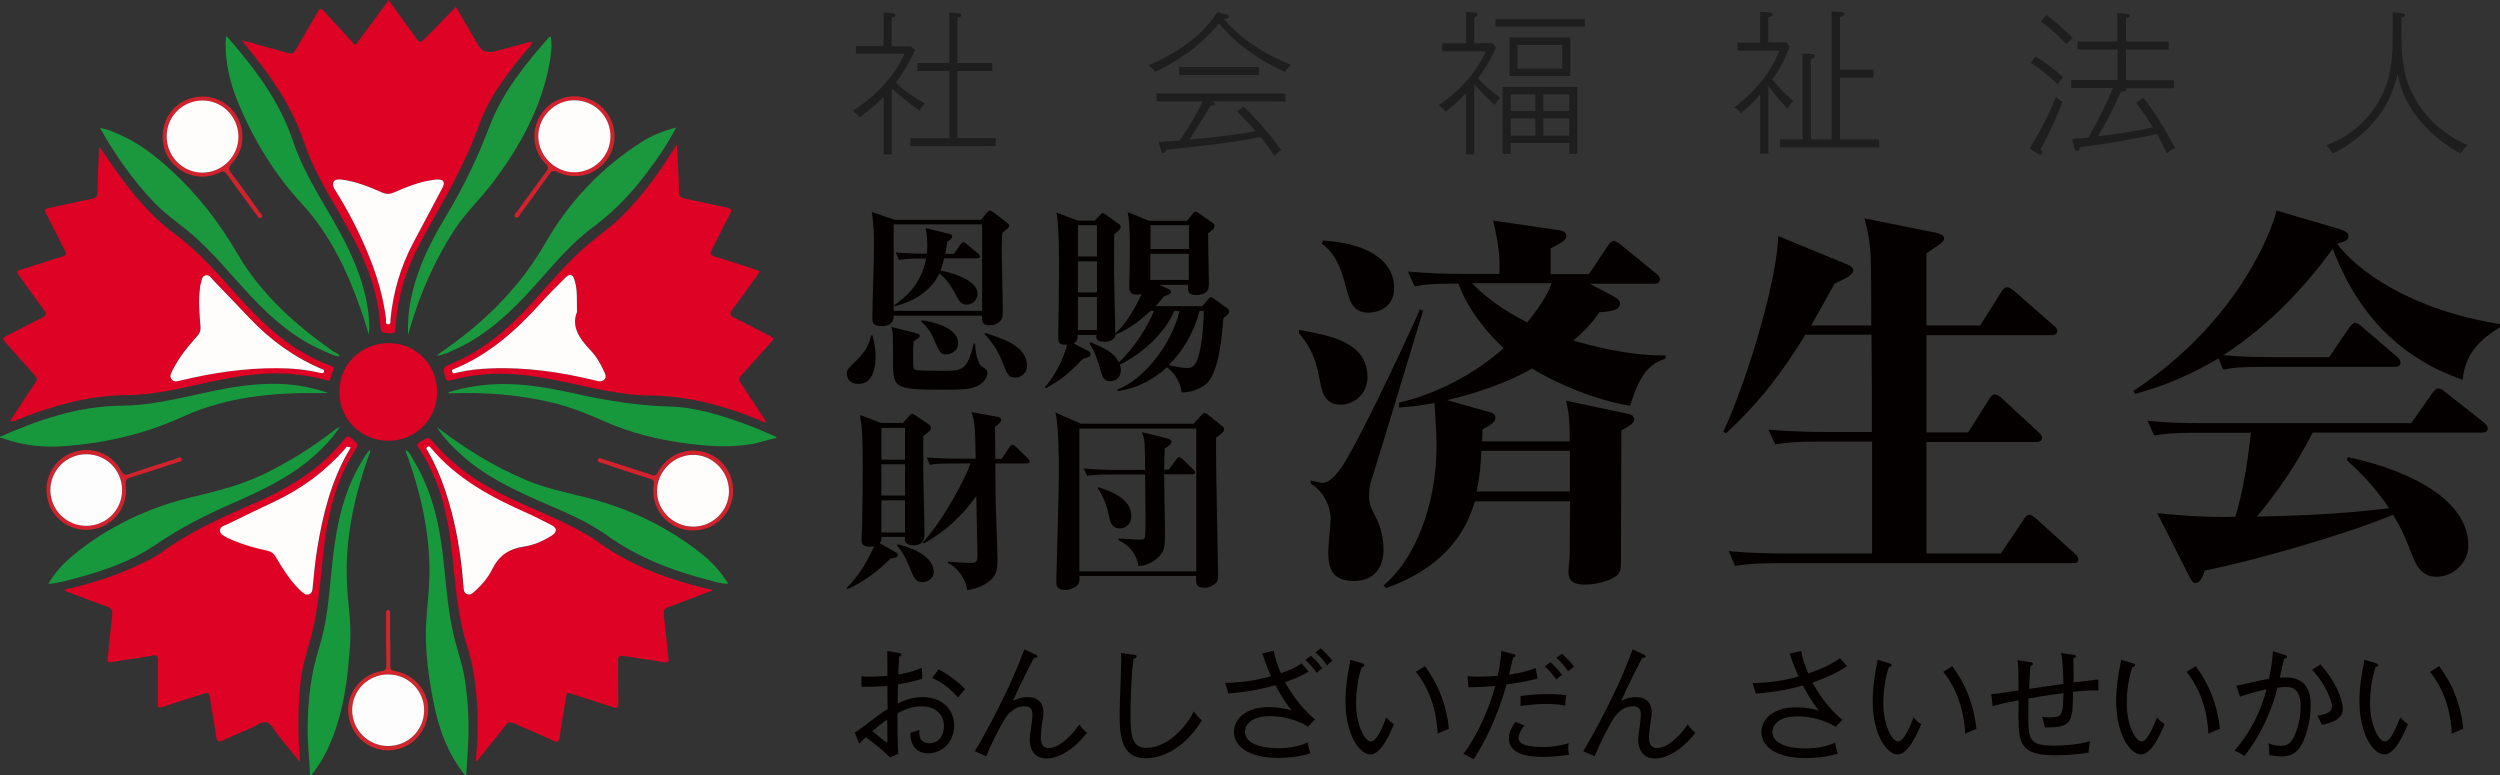 <?xml version="1.0" encoding="utf-8"?>
<!-- Generator: Adobe Illustrator 26.3.1, SVG Export Plug-In . SVG Version: 6.00 Build 0)  -->
<svg version="1.1" id="レイヤー_1" xmlns="http://www.w3.org/2000/svg" xmlns:xlink="http://www.w3.org/1999/xlink" x="0px"
	 y="0px" viewBox="0 0 1246.6 386.6" style="enable-background:new 0 0 1246.6 386.6;" xml:space="preserve">
<rect x="0" y="0" width="1246.6" height="386.6" fill="#333333" stroke="none"/>
<style type="text/css">
	.st0{fill-rule:evenodd;clip-rule:evenodd;fill:#17983D;}
	.st1{fill-rule:evenodd;clip-rule:evenodd;fill:#DE0224;}
	.st2{fill-rule:evenodd;clip-rule:evenodd;fill:#1B983E;}
	.st3{fill-rule:evenodd;clip-rule:evenodd;fill:#D3252D;}
	.st4{fill-rule:evenodd;clip-rule:evenodd;fill:#D3212D;}
	.st5{fill-rule:evenodd;clip-rule:evenodd;fill:#FEFDFC;}
	.st6{fill-rule:evenodd;clip-rule:evenodd;fill:#FEFDFD;}
	.st7{fill:#1D1E1D;}
	.st8{fill:#040000;}
</style>
<g id="a">
</g>
<g>
	<path class="st0" d="M231.9,386.6c-8.7-10.8-13.2-23.4-15.8-36.8c-2.5-12.9-4.3-25.9-3.6-39.1c0.4-7.4,1.4-14.9,1.6-22.3
		c0.6-20.9-3.9-41.1-10.8-60.7c-0.4-1.1-1.1-2.1-0.9-3.3l-0.1,0c2,0.9,2.6,3,3.6,4.6c8,13,12.1,27.2,14.2,42.2
		c2.1,14.8,2.6,29.9,5.9,44.6c1.6,7.2,4.2,14,5.5,21.3c2,12,2.6,24.1,1.8,36.3c-0.3,4.4-0.5,8.8-0.8,13.2H231.9L231.9,386.6z"/>
	<path class="st0" d="M154.6,386.6c-0.3-8.1-1.3-16.2-1.2-24.4c0.2-13.2,1.6-26.1,5.6-38.8c3.9-12.3,5-25.1,6.2-37.9
		c1.8-18.3,4.5-36.4,13.7-52.8c1.6-2.9,3.2-5.8,5.5-8.5c0.5,1.4-0.3,2.3-0.6,3.2c-7.2,20.4-11.8,41.3-10.8,63
		c0.4,10.2,2.3,20.3,1.6,30.5c-1.2,18.4-3.5,36.7-11.7,53.6c-2.1,4.3-4.7,8.3-7.7,12.1H154.6L154.6,386.6z"/>
	<path class="st0" d="M0,217.8c19.4-8.6,39.2-15.3,60.7-15.5c13.2-0.1,26.1-3.1,38.9-5.9c11.5-2.6,23.1-4.8,34.9-5
		c9.9-0.2,19.7,1.2,29.2,4.6c-1.6,0-3.1,0-4.7,0c-23.4-0.3-46.5,2-68.1,11.9c-18.5,8.4-37.8,12.9-57.8,14.5
		c-10.4,0.9-20.8-0.1-30.8-3.5c-0.7-0.2-1.4-0.7-2.2-0.5L0,217.8L0,217.8z"/>
	<path class="st0" d="M387.1,218.4c-4.1,0.7-8,2.3-12.2,3c-10.4,1.8-20.7,1.2-31.1-0.1c-14.7-1.8-28.9-5.2-42.4-11.2
		c-8.5-3.8-17.1-7.2-26.2-9.4c-16.5-3.9-33.3-5.2-50.2-4.6c-0.4,0-0.9,0.3-1.5-0.4c4.6-1.6,9.2-2.5,13.9-3.2
		c16.8-2.6,33.2,0.2,49.5,3.8c15.4,3.4,30.9,6,46.8,6.4c13.8,0.4,27,4.7,39.9,9.5c4.6,1.7,9,3.8,13.5,5.7L387.1,218.4L387.1,218.4z"
		/>
	<path class="st1" d="M337.5,72c0.4,8.5,1,16.2,1.1,23.8c0,2.2,0.9,2.8,2.8,3.2c6.9,1.4,13.8,3.1,20.7,4.4c2.4,0.5,3,1.2,1.8,3.5
		c-3.1,5.8-5.9,11.8-8.9,17.6c-1,1.9-1.1,2.7,1.3,3.4c7,2,13.8,4.5,20.7,6.6c1.8,0.6,1.9,1.1,0.8,2.5c-4.2,5.7-8.1,11.6-12.5,17.2
		c-1.9,2.5-1.3,3.3,1.2,4.4c5.9,2.9,11.7,6.1,17.6,9c1.8,0.9,1.8,1.5,0.5,2.9c-5,5.5-9.9,11.2-15,16.7c-1.2,1.3-1.3,2.2-0.3,3.7
		c3.9,5.8,7.7,11.6,11.5,17.5c0.4,0.6,1.1,1.2,0.9,2.4c-7.2-3.1-14.5-5.9-22-8c-11.5-3.4-23.2-5.5-35.4-5.6
		c-14.3-0.1-28.2-3.6-42.1-6.6c-13.8-2.9-27.6-5.3-41.8-3.8c-5.3,0.5-10.5,1.4-15.6,2.8c-1.5,0.4-2.3,0.5-2.8-1.5
		c-1.2-4.9-1.4-4.8,3.2-6.8c15.7-6.5,28.2-17.3,39.5-29.6c9.6-10.5,18.6-21.6,29.6-30.7c5.1-4.2,10.5-7.9,15.2-12.6
		c10.1-9.9,18.5-21.1,25.9-33.2C336.1,74.3,336.5,73.6,337.5,72L337.5,72z M287.7,155.6c0-6.2,0.3-11.1-1.1-15.9
		c-0.9-2.9-2.5-3.4-4.6-1.2c-4.1,4.2-8.4,8.3-12.3,12.7c-12.2,13.5-25.6,25.5-42.7,32.6c-0.7,0.3-2,0.4-1.4,1.7
		c0.5,1.1,1.6,0.5,2.4,0.3c5.6-1.3,11.2-1.9,16.9-2.1c17.8-0.6,35.2,1.9,52.4,6.1c1.5,0.4,3,0.7,4.1-0.5c1.3-1.3,0.5-2.8-0.1-4.1
		c-1.8-4-4.1-7.7-7-10.8C288.8,168.6,284.8,162.6,287.7,155.6L287.7,155.6z"/>
	<path class="st1" d="M49.5,73c5.9,8.7,11.7,17.2,18.3,25.1c5.9,7,12.3,13.4,19.8,18.9c11.8,8.7,21.2,19.8,31,30.6
		c9.9,11,20.3,21.4,33.3,28.7c4.2,2.4,8.5,4.5,13,6.1c1.4,0.5,1.8,1.1,1.1,2.6c-0.7,1.5-1,3.2-1.6,5c-7.4-2.1-14.9-3.4-22.5-3.7
		c-12.6-0.6-24.8,1.5-37.1,4.1c-13.6,2.9-27.2,6.5-41.2,6.6c-19.8,0.1-38.3,5.5-56.5,12.9c-0.6,0.2-1.1,0.5-2,0
		c1.7-2.7,3.5-5.3,5.2-8c2.5-3.8,4.9-7.6,7.5-11.3c0.9-1.3,0.8-2.1-0.2-3.2c-5.1-5.6-10-11.3-15.1-16.9c-1.3-1.4-1.2-2,0.5-2.9
		c6.1-3,12-6.3,18.1-9.2c2.4-1.2,2.2-2,0.8-3.9c-4.3-5.7-8.4-11.6-12.6-17.4c-1-1.4-1-2,0.8-2.5c7-2.2,14-4.6,21-6.7
		c2.1-0.6,2-1.3,1.2-3c-3.1-6.1-6.1-12.3-9.3-18.4c-1-1.8-0.6-2.4,1.4-2.8c7.2-1.5,14.4-3.2,21.6-4.6c1.9-0.4,2.5-1.1,2.6-3.1
		C48.7,88.2,49.1,80.6,49.5,73L49.5,73z M160,186c0.6,0,1.4,0.3,1.6-0.7c0.3-1.3-1-1.3-1.7-1.6c-13.4-5.8-25-14.2-35.1-24.8
		c-6.1-6.4-12.2-12.8-18.3-19.1c-1.1-1.1-2.1-3.1-4-2.6c-2.2,0.6-2,2.9-2.5,4.6c-0.2,0.6-0.2,1.4-0.3,2c-0.9,6.4-0.2,12.7,0.3,19.1
		c0.2,1.9-0.3,3.1-1.5,4.4c-4.7,5.3-9.2,10.7-12.4,17.1c-0.7,1.4-1.8,3.1-0.5,4.7c1.3,1.6,3,0.9,4.6,0.5c15.8-3.8,31.8-6.2,48.1-6.1
		C145.5,183.6,152.7,184.3,160,186L160,186z"/>
	<path class="st1" d="M355.5,294.3c-7.9,3-15,5.8-22.2,8.4c-2,0.7-2.5,1.6-2.3,3.6c0.8,7.2,1.5,14.5,2.3,21.7
		c0.2,2.1-0.1,2.6-2.4,2.2c-6.7-1.2-13.4-2.1-20.1-3.1c-1.9-0.3-2.6,0-2.6,2.1c0.1,7.2,0,14.4,0.1,21.5c0,2.3-0.6,2.6-2.7,1.9
		c-7.5-2.5-15.1-4.8-22.9-7.3c-1.2,7.5-2.6,14.7-3.6,22c-0.4,2.8-1.1,3.1-3.6,1.9c-6.4-3-12.9-5.7-19.4-8.6
		c-1.7-0.8-2.7-0.6-3.9,0.9c-4.1,5.4-8.4,10.6-12.7,15.9c-0.6,0.7-1,1.7-2.2,2.2c0.9-10.5,1.3-21,0.4-31.4
		c-0.7-8.6-1.9-17.2-4.6-25.5c-3.9-12.2-5.4-24.9-6.7-37.6c-1.6-16.1-3.4-32.3-9.9-47.4c-2.2-5-4.6-9.8-7.6-14.2
		c-0.9-1.3-1.3-2,0.5-3.1c4.3-2.7,4.3-2.8,7.6,1.1c10.6,12.3,24,20.8,38.5,27.5c10.7,5,21.8,9.3,32.3,15c3.4,1.8,6.8,3.6,9.9,5.9
		C314.9,282.5,334.3,289.4,355.5,294.3L355.5,294.3z M277.2,264.3c-0.2-1.2-1.1-1.7-2.1-2.2c-4-2-7.8-4.1-11.9-5.9
		c-18.1-8-35.4-17.1-48.4-32.6c-0.5-0.6-0.9-1.4-1.9-0.6c-1,0.8-0.1,1.4,0.2,2c3.7,6.2,6.5,12.8,8.7,19.6
		c5.2,15.6,7.9,31.6,9.1,47.9c0.1,1.5,0.1,3.1,1.7,3.8c1.8,0.7,3-0.5,4.1-1.5c3.4-3.2,6.5-6.7,8.5-10.8c3.3-6.7,8.1-10.3,15.6-11.3
		c4.9-0.7,9.6-2.6,13.9-5.4C276,266.5,277,265.7,277.2,264.3L277.2,264.3z"/>
	<path class="st1" d="M120.6,20.1c8.3,2.3,15.8,4.3,23.2,6.4c1.7,0.5,2.6,0.1,3.5-1.4c3.6-6.4,7.5-12.7,11.1-19.1
		c1.1-2,1.8-1.9,3.2-0.3c5.1,5.6,10.2,11.1,15.6,16.9c6-8.1,11.2-15.1,16.6-22.5c4.4,6,8.6,11.9,12.8,17.7c2.8,3.9,2.8,4,6.2,0.5
		c4.8-4.8,9.5-9.7,14.5-14.9c3.9,6.7,7.5,12.8,11.1,19c1.8,3.1,4.5,4.2,8,3.3c5.5-1.5,11-2.9,16.5-4.4c0.8-0.2,1.6-0.6,2.5-0.2
		c0,1.2-1,1.7-1.6,2.4c-9.9,11.9-19.6,24.1-24.9,38.8c-7,19.7-17.5,37.4-27.6,55.5c-8,14.3-13.3,29.5-14.1,46.1
		c-0.1,1.6-0.4,2.4-2.4,2.3c-4.8-0.2-4.9-0.1-5.2-4.8c-1.3-16.3-7-31.1-14.8-45.3c-6.3-11.4-13.3-22.4-18.9-34.3
		c-3.2-6.9-5.1-14.2-8.3-21.1c-6.1-13.4-14.5-25.3-23.9-36.6C123,22.8,122,21.7,120.6,20.1L120.6,20.1z M169.9,89.5
		c-2.2-0.1-3.1,0.3-3.6,1.3c-0.7,1.3-0.1,2.4,0.6,3.6c4.7,7.5,8.9,15.2,12.7,23.2c6.2,13.3,11.2,27,12.9,41.7
		c0.1,0.9-0.5,2.3,0.9,2.4c1.7,0.1,1.2-1.5,1.3-2.4c1.3-13.4,5.1-26.1,11.3-38.1c4.8-9.2,9.8-18.3,14.6-27.5c1.6-3,0.8-4.2-2.6-4.2
		c-0.6,0-1.2,0.1-1.8,0.2c-7.1,0.9-13.6,3.6-20.1,6.4c-1.9,0.8-3.4,0.8-5.3,0C184,93.1,177,90.3,169.9,89.5L169.9,89.5z"/>
	<path class="st1" d="M149.7,380.2c-3.9-4.8-7.4-9.1-10.9-13.5c-1.9-2.3-3.4-5.7-5.7-6.5c-2.6-0.8-5.5,1.9-8.3,3
		c-4.5,1.9-9,3.8-13.5,5.9c-2.2,1.1-3.1,1-3.5-1.8c-0.9-6.6-2.2-13.2-3.2-19.8c-0.3-2.1-1.1-2.2-2.8-1.7c-6.9,2.2-13.8,4.4-20.7,6.7
		c-2.1,0.7-2.5,0.2-2.4-1.9c0.1-7.1-0.1-14.2,0.1-21.2c0-2.2-0.4-2.9-2.8-2.5c-6.7,1.2-13.4,2-20.1,3.2c-2.2,0.4-2.5-0.2-2.2-2.1
		c0.8-7,1.4-14.1,2.2-21.1c0.3-2.3-0.1-3.6-2.7-4.5c-6.2-2.1-12.3-4.6-18.5-6.9c-0.9-0.3-2-0.4-2.6-1.4c12.5-2.9,24.6-6.6,36.2-12
		c4.2-1.9,8.4-3.9,12.2-6.6c13.7-10.1,29.1-17,44.6-23.8c13.6-5.9,26.8-12.8,37.7-23.1c3.3-3.1,6.4-6.4,9.2-9.9
		c1-1.3,1.6-1.5,2.9-0.4c4,3.2,4.1,3.2,1.4,7.5c-8.1,13.2-12.1,27.8-14.2,43c-2,14.8-2.6,29.8-5.9,44.4c-1.8,7.9-4.7,15.6-5.9,23.7
		C148.4,351.1,148.4,365.3,149.7,380.2L149.7,380.2z M174.9,223.1c-0.2-0.1-0.6-0.1-1-0.3c-1.3-0.6-1.5,0.6-2,1.2
		c-9.7,11-21.2,19.5-34.5,25.8c-8,3.8-15.9,7.6-23.8,11.5c-1.4,0.7-3.6,1-3.7,3c-0.1,2.2,2.1,2.9,3.7,3.8c0.8,0.5,1.8,0.9,2.7,1.2
		c5.4,2.3,11.1,3.9,16.9,5.1c2.1,0.5,3.4,1.3,4.5,3.2c3.8,6.3,7.6,12.6,13.2,17.6c1,0.9,2.1,1.6,3.5,1c1.4-0.5,1.6-1.8,1.7-3.2
		c0.5-6.4,1.1-12.7,2.2-19c2.8-17.1,6.9-33.9,15.7-49.1C174.1,224.6,174.3,224.1,174.9,223.1L174.9,223.1z"/>
	<path class="st1" d="M193.8,171.1c13.6,0,24.2,10.8,24.2,24.4c0,13.6-10.9,24.3-24.4,24.3c-13.6-0.1-24.4-10.8-24.4-24.4
		C169.2,181.8,180,171.1,193.8,171.1L193.8,171.1z"/>
	<path class="st2" d="M337.2,63.6c-3.5,6.6-7.3,12.4-11.3,18c-8.5,12-18.2,22.8-30.1,31.6c-11.3,8.3-20.1,19.2-29.5,29.6
		c-11.4,12.7-23.7,24.4-39.5,31.5c-2.9,1.3-5.8,2.8-9.1,3c3.6-2.6,7.3-5.2,10.9-7.9c17.5-13.3,32.3-29,43.4-48.3
		c11.9-20.7,28.1-37.8,48.4-50.6C325.3,67.5,330.8,65.2,337.2,63.6L337.2,63.6z"/>
	<path class="st2" d="M203.5,167c-0.6-12.4,2.2-24.2,6.8-35.6c3.4-8.5,7.8-16.5,12.5-24.3c8.6-14.2,15.6-29.1,21.5-44.6
		c6.4-16.6,17.5-30.3,29.1-43.5c0.2-0.3,0.6-0.4,1.2-0.9c0.8,4.6,0.2,8.9-0.5,13c-4,22.4-14.7,41.7-28.2,59.7
		c-6.1,8.1-13.5,15-19.1,23.5c-10.1,15.5-17.4,32.2-22.5,49.8C204,165.2,203.7,166.1,203.5,167L203.5,167z"/>
	<path class="st2" d="M169.4,177.7c-3-0.1-5.5-1.7-8.2-2.8c-14-6.1-25.4-15.8-35.8-26.9c-9.8-10.4-18.6-21.5-29.4-30.9
		c-6.4-5.5-13.5-10.2-19.3-16.3c-10.4-11-19.1-23.3-26.8-36.9c2.8,0.2,4.9,1.2,7.1,2.1c10.7,4.2,19.6,10.9,28,18.6
		c13.4,12.2,24.3,26.3,33.4,41.9c11.8,20.2,28.9,35.5,47.9,48.8C167.3,175.9,168.8,176.2,169.4,177.7L169.4,177.7L169.4,177.7z"/>
	<path class="st0" d="M112.9,17.9c14,16,26.4,32.3,33.1,52.2c4.7,14.1,12.6,26.7,20,39.5c7.9,13.7,14.8,27.9,17.3,43.7
		c0.7,4.4,1.1,8.9,0.6,13.5c-1.3-4.2-2.5-8.4-4-12.5c-6.7-19.2-15.4-37.4-29.2-52.5C137.3,87.3,127.2,71,119.5,53
		c-4.6-10.7-7.5-21.8-6.9-33.7C112.6,19.1,112.7,18.8,112.9,17.9L112.9,17.9z"/>
	<path class="st0" d="M24.1,291.1c3.4-5.8,7.7-10.4,12.7-14.5c17.2-14,36.9-23.4,58.4-28.6c12.6-3,25.1-6.1,36.8-11.8
		c12.3-6,23.8-13.2,34.6-21.6c0.9-0.7,1.8-1.3,2.9-1.8c-3.5,5.4-7.8,9.9-12.5,14.2c-12,10.8-26.4,17.5-40.9,23.9
		c-13.2,5.7-26,12.2-38,20.4c-14,9.6-30,14.5-46.3,18.6C29.2,290.3,26.9,291.2,24.1,291.1L24.1,291.1z"/>
	<path class="st0" d="M217.8,212.9c13.7,10.6,28.3,19.6,44.3,26.4c10.2,4.4,21.1,6.4,31.8,9.2c20.7,5.4,39.6,14.6,56.4,28
		c5,4,9.2,8.8,12.9,14.6c-3.8,0-7-1.1-10.3-2c-17.8-4.6-34.8-11.1-50-22c-10.9-7.8-23.4-12.6-35.6-18c-13-5.8-25.7-12.1-36.5-21.6
		C225.9,223.1,221.3,218.5,217.8,212.9L217.8,212.9z"/>
	<path class="st3" d="M194.6,319.6c0,4.1,0.1,8.2,0,12.4c0,1.7,0.4,2.3,2.2,2.6c10.5,1.8,17.8,11.2,16.6,21.3
		c-1.3,11.1-10.1,18.7-21.1,18.2c-10.1-0.5-18.4-9.1-18.7-19.6c-0.3-9.5,6.9-18.3,16.4-19.8c2.1-0.3,2.8-1,2.7-3.1
		c-0.2-8-0.2-15.9-0.2-23.9c0-0.7,0-1.4,0-2.1c0-0.7,0.2-1.5,1.1-1.4c0.9,0,0.9,0.9,0.9,1.6c0,3.8,0,7.7,0,11.5v2.4
		C194.5,319.6,194.6,319.6,194.6,319.6L194.6,319.6z M193.6,336.3c-10,0-18,7.9-18,17.9c0,9.8,7.9,17.8,17.7,17.9
		c10,0.1,18.1-7.8,18.2-17.7C211.6,344.5,203.6,336.3,193.6,336.3L193.6,336.3z"/>
	<path class="st4" d="M81.1,68.2c0-9.2,5.7-16.8,14.4-19.3c8.6-2.4,17.6,1.1,22.3,8.6c4.8,7.6,4,17.5-2.2,24
		c-1.8,1.9-1.7,2.9-0.3,4.8c4.9,6.4,9.6,13,14.2,19.5c0.5,0.8,2.1,1.7,0.8,2.7c-1.3,1-1.8-0.7-2.4-1.4c-4.9-6.6-9.8-13.3-14.6-20
		c-1.2-1.7-2-2-3.9-1C96.3,92.4,81.1,82.9,81.1,68.2z M83.1,68c0,10,8,18.1,17.8,18.1c9.9,0,18-8.2,17.9-18.1
		c-0.1-9.9-8.2-18-18-17.9C91,50.2,83.1,58.2,83.1,68L83.1,68z"/>
	<path class="st4" d="M43.1,264.2c-9.6,0.1-17.9-6.8-19.6-16.3c-1.8-9.6,3.6-19,12.8-22.3c9.2-3.3,19.3,0.4,24,9
		c1.2,2.2,2.1,2.5,4.4,1.7c7.7-2.7,15.4-5.1,23.2-7.6c0.9-0.3,2.3-1.3,2.7,0.3c0.3,1.3-1.3,1.2-2.1,1.5c-7.8,2.6-15.6,5.2-23.5,7.6
		c-2.2,0.7-2.5,1.6-2.3,3.7C64.2,253.8,55.1,264.1,43.1,264.2z M60.9,244.3c0-9.8-7.9-17.8-17.8-17.9c-9.9-0.1-18,8-18,17.9
		c0,10,8,17.9,18.1,17.8C53,262.1,60.9,254.1,60.9,244.3L60.9,244.3z"/>
	<path class="st4" d="M306.4,68c0,14.6-15.2,24.2-28.4,17.8c-2.1-1-3-0.5-4.2,1.2c-4.7,6.6-9.4,13.1-14.2,19.5
		c-0.6,0.8-1.1,2.7-2.5,1.8c-1.4-1,0.2-2.1,0.8-2.9c4.8-6.6,9.5-13.2,14.4-19.7c1.1-1.5,1.5-2.4-0.2-4c-6.4-6.4-7.4-16.3-2.7-24.1
		c4.6-7.6,13.9-11.3,22.4-8.8C300.7,51.3,306.4,58.9,306.4,68L306.4,68z M304.4,68.2c0.1-9.9-7.9-18-17.8-18.2
		c-9.8-0.1-18.1,8-18.2,17.8c-0.1,9.8,8.2,18.1,18,18C296.2,85.9,304.3,77.9,304.4,68.2z"/>
	<path class="st4" d="M345.5,264.5c-12.2,0-21.4-10.7-19.5-22.8c0.3-1.8,0-2.4-1.7-2.9c-7.8-2.4-15.5-5-23.2-7.6
		c-0.4-0.1-0.7-0.2-1.1-0.4c-0.8-0.3-2.3-0.2-1.8-1.7c0.4-1.2,1.6-0.4,2.3-0.2c5.7,1.8,11.4,3.7,17.1,5.5c2.3,0.8,4.7,1.4,7,2.3
		c1.9,0.8,2.7,0.4,3.6-1.4c3.8-7.3,11.8-11.5,19.8-10.5c8.4,1.1,15,6.9,17,15C368.1,252.6,358.6,264.6,345.5,264.5L345.5,264.5z
		 M345.7,262.6c9.8,0,17.8-8,17.8-17.8c0-9.8-8.3-18.1-18-18.1c-9.7,0.1-17.9,8.3-17.9,17.9C327.5,254.5,335.8,262.6,345.7,262.6
		L345.7,262.6z"/>
	<path class="st0" d="M202.4,224.3c-0.1-0.1-0.3-0.2-0.4-0.3c0.1,0,0.2-0.1,0.3-0.1C202.5,224,202.6,224.2,202.4,224.3L202.4,224.3z
		"/>
	<path class="st2" d="M169.3,177.7c0.1,0.1,0.2,0.1,0.3,0.2c-0.1,0-0.1,0.1-0.2,0.1C169.4,177.9,169.4,177.8,169.3,177.7
		L169.3,177.7z"/>
	<path class="st5" d="M287.7,155.6c-2.9,7.1,1.1,13.1,6.5,18.8c3,3.1,5.3,6.9,7,10.8c0.6,1.3,1.4,2.8,0.1,4.1
		c-1.2,1.2-2.7,0.9-4.1,0.5c-17.2-4.2-34.7-6.8-52.4-6.1c-5.7,0.2-11.4,0.8-16.9,2.1c-0.8,0.2-1.9,0.8-2.4-0.3
		c-0.6-1.3,0.7-1.4,1.4-1.7c17.1-7.1,30.5-19.1,42.7-32.6c3.9-4.4,8.1-8.5,12.3-12.7c2.2-2.2,3.8-1.8,4.6,1.2
		C288,144.4,287.6,149.4,287.7,155.6L287.7,155.6z"/>
	<path class="st5" d="M160,186c-7.2-1.7-14.5-2.4-21.7-2.4c-16.3-0.1-32.3,2.3-48.1,6.1c-1.7,0.4-3.4,1-4.6-0.5
		c-1.3-1.6-0.2-3.2,0.5-4.7c3.2-6.4,7.7-11.8,12.4-17.1c1.2-1.4,1.6-2.6,1.5-4.4c-0.5-6.4-1.2-12.7-0.3-19.1c0.1-0.7,0.1-1.4,0.3-2
		c0.6-1.7,0.4-4.1,2.5-4.6c1.9-0.5,2.9,1.5,4,2.6c6.2,6.3,12.2,12.8,18.3,19.1c10.1,10.6,21.7,19,35.1,24.8c0.7,0.3,2,0.3,1.7,1.6
		C161.3,186.3,160.5,186,160,186L160,186z"/>
	<path class="st5" d="M277.2,264.3c-0.2,1.5-1.2,2.2-2.3,2.9c-4.3,2.7-9,4.7-13.9,5.4c-7.4,1.1-12.3,4.6-15.6,11.3
		c-2,4.1-5.1,7.7-8.5,10.8c-1.2,1.1-2.4,2.3-4.1,1.5c-1.6-0.7-1.6-2.3-1.7-3.8c-1.2-16.3-3.9-32.3-9.1-47.9
		c-2.3-6.8-5.1-13.4-8.7-19.6c-0.3-0.6-1.2-1.2-0.2-2c1-0.8,1.4,0.1,1.9,0.6c13,15.5,30.3,24.6,48.4,32.6c4,1.8,7.9,3.9,11.9,5.9
		C276.1,262.5,277,263,277.2,264.3L277.2,264.3z"/>
	<path class="st5" d="M169.9,89.5c7.2,0.8,14.1,3.6,20.9,6.6c1.9,0.8,3.4,0.8,5.3,0c6.5-2.8,13-5.5,20.1-6.4
		c0.6-0.1,1.2-0.2,1.8-0.2c3.3,0,4.1,1.2,2.6,4.2c-4.8,9.2-9.8,18.3-14.6,27.5c-6.3,11.9-10,24.7-11.3,38.1
		c-0.1,0.9,0.4,2.6-1.3,2.4c-1.4-0.1-0.8-1.6-0.9-2.4c-1.7-14.7-6.7-28.4-12.9-41.7c-3.7-8-8-15.7-12.7-23.2
		c-0.7-1.1-1.2-2.2-0.6-3.6C166.8,89.7,167.7,89.4,169.9,89.5L169.9,89.5z"/>
	<path class="st5" d="M174.9,223.1c-0.6,1-0.8,1.5-1.1,1.9c-8.8,15.2-12.9,31.9-15.7,49.1c-1,6.3-1.6,12.7-2.2,19
		c-0.1,1.3-0.3,2.6-1.7,3.2c-1.4,0.5-2.5-0.2-3.5-1c-5.6-5-9.4-11.3-13.2-17.6c-1.1-1.9-2.4-2.7-4.5-3.2c-5.8-1.2-11.4-2.8-16.9-5.1
		c-0.9-0.4-1.8-0.8-2.7-1.2c-1.6-1-3.7-1.6-3.7-3.8c0.1-2,2.3-2.3,3.7-3c7.9-3.9,15.9-7.7,23.9-11.5c13.2-6.3,24.8-14.8,34.5-25.8
		c0.5-0.5,0.8-1.8,2-1.2C174.3,223,174.7,223,174.9,223.1L174.9,223.1z"/>
	<path class="st6" d="M193.6,336.3c9.9,0,18,8.1,17.9,18c-0.1,10-8.2,17.8-18.2,17.7c-9.8-0.1-17.7-8.1-17.7-17.9
		C175.6,344.2,183.6,336.3,193.6,336.3L193.6,336.3z"/>
	<path class="st5" d="M83.1,68c0-9.9,7.9-17.8,17.7-17.9c9.9-0.1,18,8,18.1,17.9c0.1,9.9-8,18-17.9,18.1C91.1,86.1,83.1,78,83.1,68
		L83.1,68z"/>
	<path class="st6" d="M60.9,244.3c0,9.9-7.8,17.8-17.7,17.9c-10,0.1-18-7.9-18.1-17.8c0-9.9,8.1-18,18-17.9
		C53,226.5,60.8,234.4,60.9,244.3L60.9,244.3z"/>
	<path class="st5" d="M304.4,68.2c-0.1,9.7-8.2,17.7-18,17.7c-9.8,0-18-8.3-18-18.1c0.1-9.8,8.4-18,18.2-17.8
		C296.6,50.1,304.6,58.3,304.4,68.2z"/>
	<path class="st5" d="M345.7,262.6c-10,0-18.2-8.1-18.1-17.9c0.1-9.7,8.3-17.8,17.9-17.9c9.7-0.1,18,8.2,18,18.1
		C363.5,254.6,355.5,262.6,345.7,262.6L345.7,262.6z"/>
	<path class="st7" d="M458.5,55.2c-5.4-3.8-9.1-6.9-13.8-11.1V77h-4.1V48.3c-3.9,3.9-7.1,6.6-11.9,10.2c-1.2-1.5-2.2-2.2-3.5-3.2
		c15.5-10,22.7-21.3,25.8-28.5h-24.2v-3.8h13.8V6.2l3.7,0.2c0.6,0.1,2.2,0.2,2.2,1.2c0,0.3-0.3,1-1.9,1.3v14.2h9.6l2.1,1.9
		c-2.9,6.1-5.7,11-9.6,16.2c4.9,4.7,9.8,7.8,14.5,10.4C460,52.8,459.2,53.9,458.5,55.2L458.5,55.2z M453.9,72.9v-4h19.5V35.4h-16v-4
		h16V6.2l4.4,0.3c0.6,0.1,1.5,0.3,1.5,1.1c0,0.9-1.1,1.1-1.9,1.2v22.6h17.4v4h-17.4v33.4h19.1v4C496.7,72.9,453.9,72.9,453.9,72.9z"
		/>
	<path class="st7" d="M640.7,35.9c-9-4.1-22.2-11.5-32.9-24.2C597.5,24.5,584.1,32,576,35.9c-1.1-1.5-1.9-2.2-3.4-3.3
		c8.3-3.5,25.7-12.1,34.4-26.6l4.4,1.2c0.8,0.2,1.4,0.5,1.4,1c0,1-1.3,1.2-2.5,1.2c8.3,10.1,20.6,17.8,33.4,22.9
		C642.2,33.8,641.8,34.4,640.7,35.9L640.7,35.9z M604.3,50.5c0.8,0.3,1.5,0.6,1.5,1.3c0,0.8-1.6,0.8-2.2,0.8
		c-4.5,7.8-7.3,12.1-10.5,17c6.3-0.5,19.3-1.8,33-4.2c-1.3-1.6-5.1-5.8-9.3-9.8l3.3-2.5c9.7,9.3,15.9,17.8,18.7,21.7
		c-1.4,1-2.3,1.8-3.3,2.9c-3.2-4.8-4.9-6.9-7-9.4c-14.8,3-28.6,4.5-47,6.3c-0.2,0.7-0.4,1.8-1.4,1.8c-0.8,0-1-0.8-1.2-1.6l-1.2-4
		c1.7-0.2,9-0.6,10.5-0.7c5.7-8.1,8.7-13.9,11.6-19.5h-23.1v-4H641v4L604.3,50.5L604.3,50.5z M587.9,37.4v-4h39.8v4H587.9z"/>
	<path class="st7" d="M745.2,52.3c-2.8-2.5-7.6-7.3-10.1-10.4v35.1H731V46.5c-3.4,3.6-6.7,6.6-10.2,9.2c-0.7-1-1.4-1.7-3.4-3.2
		c13.1-8.8,20.2-19.5,23.5-26.9h-21.7v-4H731V5.9l4,0.3c0.8,0.1,1.8,0.2,1.8,1.1c0,0.7-0.5,0.9-1.7,1.4v12.8h9l1.9,2.2
		c-3.5,7.5-5.8,11-9,15.4c2.1,2.3,5.8,5.8,11,9.7C746.8,50,746.1,50.9,745.2,52.3L745.2,52.3z M745.7,13.3V9.6h44.6v3.7H745.7z
		 M782.5,76.7v-5.4h-29.2v5.4h-4V43.4h37.2v33.3L782.5,76.7L782.5,76.7z M752.7,37.9V18.7h30.3v19.2L752.7,37.9L752.7,37.9z
		 M765.6,47.1h-12.3v8.3h12.3V47.1z M765.6,59.1h-12.3v8.5h12.3V59.1z M779,22.4h-22.3v11.8H779V22.4z M782.5,47.1h-12.9v8.3h12.9
		V47.1z M782.5,59.1h-12.9v8.5h12.9V59.1z"/>
	<path class="st7" d="M891.3,54.1c-4.5-4.6-6.7-7.4-9.5-11.3v33.8h-4.1V47.2c-2.6,2.9-4.6,5-9.7,9.3c-1.2-1.5-1.5-1.9-3.3-2.9
		c12.5-9.4,19.5-19.9,22.5-28.3h-20.8v-4h11.3V5.9l3.9,0.2c1.1,0.1,2.3,0.2,2.3,1.1s-1.1,1.2-2.2,1.5v12.4h8.9l1.8,2.2
		c-2.9,7.6-4.8,11-8.7,16.3c2,2.5,5.9,6.8,10.5,10.8C893.1,51.4,892.2,52.8,891.3,54.1L891.3,54.1z M887.6,73.5v-4h11.2V26.7
		l4.1,0.2c1.2,0.1,2.1,0.1,2.1,1.1s-1.2,1.2-2,1.5v40h10.3V5.7l4.6,0.2c1.2,0.1,1.8,0.4,1.8,1c0,0.9-1.4,1.3-2.2,1.5v26.3h16.7v4
		h-16.7v30.8h19.5v4H887.6L887.6,73.5z"/>
	<path class="st7" d="M1017.5,74.4c0.7,1,0.8,1.2,0.8,1.8c0,0.5-0.2,0.9-0.8,0.9c-0.4,0-0.8-0.2-1.5-0.5l-3.9-2.6
		c3.5-5.6,8.4-14.2,13.1-25.7c0.9,0.9,1.9,1.8,3.2,2.4C1027.3,54,1023.6,63.2,1017.5,74.4L1017.5,74.4z M1026,41.9
		c-1.4-1.3-6.7-6.3-13.4-10.6l2.4-3.2c6,3.7,10.3,7.3,13.8,10.4C1027.5,39.8,1026.9,40.5,1026,41.9L1026,41.9z M1030.5,22
		c-5.7-5.9-10-9.2-12.9-11.3l3-3.2c5.2,4.1,8.7,7.3,13,11.4C1032.1,20,1031.4,20.9,1030.5,22L1030.5,22z M1080.5,76.5
		c-2.2-4.6-3.9-7.8-4.9-9.7c-1.5,0.4-19.6,4.3-38.4,6.6c-0.1,0.5-0.3,1.9-1.5,1.9c-1.1,0-1.3-1.1-1.5-2l-0.9-4
		c4.6-0.4,6.1-0.5,8.1-0.8c5.2-9.3,6.8-12.1,12.2-24.6h-20.8v-4h23.1V24.7H1036v-4h19.8V6.5l4.4,0.4c1.4,0.2,1.9,0.2,1.9,0.9
		c0,0.9-1.1,1.2-2,1.3v11.6h21.3v4h-21.3V40h23.9v4h-23.9c0.1,0.2,0.3,0.5,0.3,0.6c0,1-1.1,1-2.9,1.1c-2.1,4.9-5.2,11.7-11.4,22.3
		c5.2-0.7,15.1-1.9,27.5-4.5c-1.6-2.6-4.2-6.7-8.4-12.3l3.6-2.5c6.2,8.1,10.8,15.7,15.8,25.1C1082.5,74.8,1081.4,75.7,1080.5,76.5
		L1080.5,76.5z"/>
	<path class="st7" d="M1227,76.6c-7.8-4.2-14.8-9.8-20.5-16.7c-7.9-9.6-10-18-11-23.2c-1.5,6.7-3.8,14.8-11.8,24.1
		c-7.9,9.1-16.1,13.6-20.5,15.8c-1.2-1.9-2-2.9-3.2-4.2c8.8-3.3,15.4-7.9,21.4-15.1c9-11,11.7-22,11.7-38.8V6.1l4.4,0.5
		c0.5,0.1,1.8,0.2,1.8,1s-1.4,1.1-1.9,1.2c0,12.7,0,18.1,1.4,25.7c1.8,9.7,9.2,28.1,31.6,37.8C1228.7,74,1227.9,75,1227,76.6
		L1227,76.6z"/>
	<path class="st8" d="M462.9,375.6c-6.2,0-8.9-4.1-9-10.2c1.1-0.2,3.2-0.9,4.5-1.5c-0.1,2.2-0.3,6.7,5.1,6.7c4.4,0,7.2-3.6,7.2-8.4
		c0-5.6-3.9-10-11-10c-5.7,0-9.8,2.2-12.2,3.5c0,5,0,15.5,0.4,20.1l-4.1,1.9c-4.7-4.8-8.6-7.5-12.1-10.1c-1.9,1.8-2.1,2-3.3,3.2
		l-2.2-5.5c1-0.5,3.4-2.3,4.3-3c8.6-6.4,9.3-7.1,12.1-8.7c-0.1-5.7-0.1-6.3-0.1-11.6c-5,0.4-6.6,0.5-12.9,0.5l-0.1-5.3
		c1.3,0.2,2.2,0.2,4.4,0.2c2.4,0,5.9-0.2,8.6-0.4c0-6.1,0-6.8-0.1-12.4l5.8,1c0.8,0.1,1.3,0.2,1.3,0.8c0,0.7-0.7,0.9-1.1,0.9
		c-0.4,5-0.4,7.6-0.5,9c1.5-0.2,7-1.1,11.8-3.3c0.1,0.9,0.1,4.7,0.2,5.4c-2.2,0.7-6.5,2-12.2,2.9c-0.1,5.5-0.1,6.1-0.1,9.5
		c3-1.5,7.2-3.2,12.4-3.2c9,0,15.8,5.4,15.8,14.4C475.5,370.5,469.6,375.6,462.9,375.6L462.9,375.6z M442.4,358.8
		c-2.6,1.8-5,3.8-7.4,5.8c3.5,2.9,6.9,5.6,7.1,5.6c0.4,0,0.3-0.4,0.4-1.2C442.5,367.9,442.4,360.5,442.4,358.8L442.4,358.8z
		 M477.7,347.8c-3.1-3.6-7.6-7.6-12.9-9.7l3.2-4.3c4.2,2.1,9.6,5.9,13.2,9.8C480.3,344.6,479.1,346,477.7,347.8L477.7,347.8z"/>
	<path class="st8" d="M522,378.2c-6.9,0-8.5-5.4-8.5-9c0-1.8,0.1-2.5,1-9.1c0.1-0.7,0.3-2.4,0.3-4c0-3.6-2.4-3.9-3.9-3.9
		c-5.8,0-8.9,4.7-10.1,6.7c-2.2,3.5-6.8,12.4-9,18.2l-5.7-2.5c5.6-9.4,10.6-19,15.3-28.8c4.2-8.8,5.3-11.6,9.4-22l5.4,2.5
		c0.6,0.3,1.1,0.5,1.1,1c0,0.7-1,0.7-1.7,0.7c-2.9,5.5-5.9,11.4-10.5,21.4c1.7-0.7,4.1-1.8,7.2-1.8c5.3,0,8,2.9,8,7.5
		c0,1.8-0.2,2.8-0.8,6.5c-0.2,1.5-0.5,4.1-0.5,6.4c0,1.1,0,5,3.9,5c6,0,12.7-7.8,15.3-11.8c1.1,1.6,2.2,3,3.8,4.2
		C534.1,375.4,526.6,378.2,522,378.2L522,378.2z"/>
	<path class="st8" d="M571.2,378.1c-12.5,0-12.9-12.4-12.9-22.2c0-4.3,0.8-23.1,0.8-26.9c0-1.7-0.1-2.4-0.2-3.4l6.4,0.9
		c0.9,0.1,1.5,0.2,1.5,0.8s-0.8,1-1.6,1.1c-1.2,8.2-1.5,23.9-1.5,27.9c0,10.3,0.7,16.6,7.8,16.6c12.6,0,21.8-13.8,23.8-18.2
		c1.5,2.1,2.1,2.9,4,4.5C588.7,376.2,576.2,378.1,571.2,378.1z"/>
	<path class="st8" d="M652.3,362.3c-8.1-4.9-16.3-5.2-18.7-5.2c-9.8,0-12.8,4.3-12.8,7.8c0,5.8,7.8,8.2,16.4,8.2
		c8,0,12.8-1.9,14.9-2.9c0.2,2,0.7,3.6,1.4,5.5c-7.5,2.2-14.3,2.2-16.1,2.2c-16,0-22.1-6.5-22.1-13c0-5.6,5-12.3,17.2-12.3
		c5.5,0,9.3,1,11.5,1.6c-1.6-2.1-4.4-5.6-8-12.5c-10,2.7-15.7,3.4-23.5,4.1l-1.6-5.3c11-0.1,18.7-2.2,22.9-3.3
		c-2.1-4.6-3.4-8.5-4.4-11.4l5.8-1.3c0.6,3.9,1.5,6.5,3.5,11.2c5.2-1.8,7.3-2.9,10.3-4.9c1.2,1.3,3,3.5,3.5,4.1
		c-1.6,1-4.9,2.9-11.7,5.3c4.3,7.9,10.4,15,14.9,18.5L652.3,362.3L652.3,362.3z M656.6,335.5c-1.3-1.9-3.5-4.4-5.7-6.4l2.8-2.1
		c0.7,0.7,3.5,3.2,5.6,6.2C658.3,333.9,657.8,334.4,656.6,335.5L656.6,335.5z M661.7,331.8c-1.9-2.9-3.4-4.4-5.8-6.5l2.7-2
		c1.8,1.5,4.4,4.4,5.8,6.2C663.5,330.1,662.6,330.8,661.7,331.8L661.7,331.8z"/>
	<path class="st8" d="M683.4,376.2c-5.6,0-12.5-10.1-12.5-26.7c0-7,1.2-13.9,2.5-20.5l5.6,1.7c0.8,0.2,1.3,0.4,1.3,1
		c0,0.8-0.8,0.9-1.3,0.9c-2.8,8-2.8,16.8-2.8,18.1c0,10.6,4.2,19,7.4,19c3,0,6-7.7,7.7-12c1.5,1.7,2.2,2.4,3.8,3.4
		C693.6,364.5,688.9,376.2,683.4,376.2L683.4,376.2z M716.9,365.8c-0.4-7.8-2.3-20.1-10.9-30.8l4.5-2.8c8.6,11.6,11.2,23.1,12,31.2
		C722.3,363.5,717.5,365.5,716.9,365.8L716.9,365.8z"/>
	<path class="st8" d="M751.2,341.3c-5.5,20-13.4,32.6-16.3,37.3c-1.7-1-4.1-2.1-5.2-2.7c6.4-8,13.2-23.1,15.9-33.9
		c-4.9,0.5-7.6,0.6-13.4,0.7l-0.4-5.5c1.4,0.1,2.8,0.2,5,0.2c4,0,7.7-0.2,10-0.4c1.3-5.7,1.6-9.4,1.8-12.4l5.9,1.5
		c0.9,0.2,1.2,0.5,1.2,0.9c0,0.7-0.9,0.9-1.2,0.9c-0.4,1.3-1.7,7.3-2,8.5c6.2-0.9,9.7-1.9,13.2-3.3l1,5.2
		C760.8,340,753.7,341,751.2,341.3L751.2,341.3z M769.4,377.4c-3.8,0-17,0-17-9.1c0-2.8,1-5.1,3.3-8.4l4.5,1.9c-2.5,2.6-3,5.5-3,6.1
		c0,3.9,6.2,4.6,12.1,4.6c1.2,0,6.6,0,12.9-1.9c-0.1,0.9-0.2,1.2-0.2,2.1c0,2.1,0.2,2.6,0.4,3.6
		C776.2,377.4,770.7,377.4,769.4,377.4L769.4,377.4z M780.5,351.8c-1.9-0.3-4.4-0.8-9-0.8c-5.6,0-10.6,0.7-13.3,1v-4.9
		c2-0.3,7.1-1,14-1c4.8,0,7.2,0.4,8.9,0.6C780.6,348.7,780.5,351,780.5,351.8L780.5,351.8z M776.1,338.8c-0.5-0.7-3-4-5.8-6.5
		l2.8-2.1c1.8,1.6,4,4,5.9,6.4C777.8,337.2,777.2,337.7,776.1,338.8z M781.9,334.7c-0.7-1.1-2.7-3.9-5.8-6.7l2.8-2
		c1.9,1.6,4.5,4.5,6,6.4C783.6,333.3,783.1,333.8,781.9,334.7L781.9,334.7z"/>
	<path class="st8" d="M825.4,378.2c-6.9,0-8.5-5.4-8.5-9c0-1.8,0.1-2.5,1-9.1c0.1-0.7,0.3-2.4,0.3-4c0-3.6-2.4-3.9-3.9-3.9
		c-5.8,0-8.9,4.7-10.1,6.7c-2.2,3.5-6.8,12.4-9,18.2l-5.7-2.5c5.6-9.4,10.6-19,15.3-28.8c4.2-8.8,5.3-11.6,9.3-22l5.4,2.5
		c0.6,0.3,1.1,0.5,1.1,1c0,0.7-1,0.7-1.7,0.7c-2.9,5.5-5.9,11.4-10.5,21.4c1.7-0.7,4.1-1.8,7.2-1.8c5.3,0,8,2.9,8,7.5
		c0,1.8-0.2,2.8-0.8,6.5c-0.2,1.5-0.5,4.1-0.5,6.4c0,1.1,0,5,4,5c6,0,12.7-7.8,15.3-11.8c1.1,1.6,2.2,3,3.8,4.2
		C837.5,375.4,830,378.2,825.4,378.2L825.4,378.2z"/>
	<path class="st8" d="M903.8,340.4c4.2,7.9,10.3,15,14.9,18.5l-3.4,3.5c-8.1-4.9-16.3-5.2-18.7-5.2c-9.8,0-12.8,4.3-12.8,7.8
		c0,5.8,7.8,8.2,16.4,8.2c8,0,12.8-1.9,14.9-2.9c0.2,2,0.7,3.6,1.4,5.5c-7.5,2.2-14.3,2.2-16.1,2.2c-16,0-22.1-6.5-22.1-13
		c0-5.6,5-12.3,17.2-12.3c5.5,0,9.3,1,11.5,1.6c-1.7-2.1-4.7-6-8-12.5c-9.4,2.8-18.3,3.6-23.5,4.1l-1.6-5.3
		c7.8-0.1,15.5-1.1,22.9-3.3c-2.5-5.8-3.6-8.9-4.4-11.4l5.8-1.3c0.5,3.5,1.3,6.1,3.5,11.2c5.5-1.9,11-4.1,15.8-7.6
		c1.2,1.3,3,3.5,3.5,4C915.3,336.1,906.6,339.4,903.8,340.4L903.8,340.4z"/>
	<path class="st8" d="M946.3,376.2c-5.6,0-12.5-10.1-12.5-26.7c0-7,1.2-13.9,2.5-20.5l5.6,1.7c0.8,0.2,1.3,0.4,1.3,1
		c0,0.8-0.8,0.9-1.3,0.9c-2.8,8-2.8,16.8-2.8,18.1c0,10.6,4.2,19,7.4,19c3,0,6-7.7,7.7-12c1.5,1.7,2.2,2.4,3.8,3.4
		C956.5,364.5,951.8,376.2,946.3,376.2L946.3,376.2z M979.9,365.8c-0.4-7.8-2.3-20.1-10.9-30.8l4.5-2.8c8.6,11.6,11.2,23.1,12,31.2
		C985.2,363.5,980.5,365.5,979.9,365.8z"/>
	<path class="st8" d="M1033.7,345c-0.1,15.7-0.8,17.8-14.1,17.7c-0.5-2.7-0.8-3.8-1.3-5.2c1.8,0.2,3.6,0.2,4.3,0.2
		c5.8,0,6.1-1.7,6.3-12.1c-7.8,1-17,2.6-17.4,2.7c-0.1,2.3-0.1,4.9-0.1,7.2c0,13.2,0,16.3,12.9,16.3c9.5,0,15.8-1.6,17.9-2.2
		c-0.4,1.7-0.4,2.2-0.8,5.7c-5.8,1-11.6,1.3-17.4,1.3c-16.7,0-17.5-6.7-17.5-18.9c0-1.3,0.1-6.7,0.1-8.5c-7,1.3-10.5,2.2-13,2.9
		l-0.7-6c3.2-0.2,4.5-0.4,13.6-1.8c0-12.3-0.2-13.3-0.5-15.1l6.1,0.9c0.7,0.1,1.6,0.2,1.6,0.9s-0.7,0.9-1.3,1.1
		c-0.1,1.9-0.5,9.7-0.6,11.4c2.5-0.4,13.3-1.9,17.1-2.5c-0.1-3.5-0.2-11.3-1.2-15.4l6.1,0.9c0.4,0.1,1.4,0.2,1.4,0.7
		c0,0.7-0.8,0.9-1.3,1c0,1.9,0.1,10.4,0.1,12.1c1.5-0.2,9.3-1.1,12.3-1.5l0.1,5.5C1042.2,344.1,1037.5,344.5,1033.7,345L1033.7,345z
		"/>
	<path class="st8" d="M1067.7,376.2c-5.6,0-12.5-10.1-12.5-26.7c0-7,1.2-13.9,2.5-20.5l5.6,1.7c0.8,0.2,1.3,0.4,1.3,1
		c0,0.8-0.8,0.9-1.3,0.9c-2.8,8-2.8,16.8-2.8,18.1c0,10.6,4.2,19,7.4,19c3,0,5.9-7.7,7.7-12c1.5,1.7,2.2,2.4,3.8,3.4
		C1077.9,364.5,1073.2,376.2,1067.7,376.2L1067.7,376.2z M1101.2,365.8c-0.4-7.8-2.3-20.1-10.9-30.8l4.6-2.8
		c8.6,11.6,11.2,23.1,12,31.2C1106.6,363.5,1101.8,365.5,1101.2,365.8z"/>
	<path class="st8" d="M1146.6,373c-2.2,2.9-5,4.2-8.9,4.2c-0.8,0-3-0.1-6.2-0.7c0.2-2.3-0.2-4.9-0.4-5.9c1.2,0.5,3.2,1.3,6.2,1.3
		c3.3,0,4.8-1.6,5.7-3c1.6-2.4,4.2-9,4.2-16.6c0-8.6-4-9.8-7.6-9.8c-0.8,0-1.1,0.1-3.9,0.4c-3.9,14.4-9.1,24.4-16.5,34.1
		c-1.6-1.1-3.3-2-5-2.7c7.8-9,12.9-18.9,16-30.6c-1.6,0.3-9.3,2.2-13.2,3.7l-1.9-5.5c1.4-0.2,5.5-1.1,6.1-1.3
		c5-1.1,8.1-1.8,10.2-2.1c1.3-6.1,1.8-10.7,2-13.8l5.9,1.9c0.7,0.2,1.1,0.3,1.1,0.9c0,0.7-0.7,0.9-1.5,1c-0.2,1.1-1.4,6.2-2.1,9.4
		c1.9-0.1,2.9-0.1,3.2-0.1c8.4,0,12.2,5,12.2,13.7S1149.5,369.1,1146.6,373L1146.6,373z M1157.7,361.4c-0.9-2.5-1.8-3.8-2.2-4.5
		c3.6-0.6,7.3-1.4,7.3-4.6c0-2.7-3-11-9.9-18.3l4.1-2.7c6.9,7.4,11.2,17,11.2,21.9C1168.2,355.2,1168.2,359.5,1157.7,361.4
		L1157.7,361.4z"/>
	<path class="st8" d="M1189,376.2c-5.6,0-12.5-10.1-12.5-26.7c0-7,1.2-13.9,2.5-20.5l5.6,1.7c0.8,0.2,1.3,0.4,1.3,1
		c0,0.8-0.8,0.9-1.3,0.9c-2.8,8-2.8,16.8-2.8,18.1c0,10.6,4.2,19,7.4,19c3,0,5.9-7.7,7.7-12c1.5,1.7,2.2,2.4,3.8,3.4
		C1199.2,364.5,1194.5,376.2,1189,376.2L1189,376.2z M1222.6,365.8c-0.4-7.8-2.3-20.1-10.9-30.8l4.6-2.8c8.6,11.6,11.2,23.1,12,31.2
		C1227.9,363.5,1223.2,365.5,1222.6,365.8z"/>
	<path class="st8" d="M432.6,190c-1.8,1.5-4.4,1.4-4.6,1.4c-0.9,0-5.7-0.1-5.7-5.2c0-1.9,0.2-2,4.9-6.6c2.4-2.4,5.9-6.1,7.1-12.3
		h0.8c0.7,3.2,1.5,6.1,1.5,10.5C436.7,179.5,436.5,186.7,432.6,190L432.6,190z M499.8,116.1c-0.1,2.3-0.3,4.7-0.3,8.1
		c0,4.5,0.5,24.3,0.5,28.3c0,5.4,0,6-1.1,7.4c-1.3,1.5-3.2,2.3-5.5,2.3c-3.7,0-3.7-2-3.7-4.8h-44.1c0,1.6-0.1,5.2-6.1,5.2
		c-4.5,0-4.5-2.2-4.5-4.1c0-9.8,0.8-25.5,0.8-35.3c0-4.6,0-10.7-1.1-17.5l11.4,3.9h43l3.1-3.6c0.4-0.5,1-1,1.4-1
		c0.5,0,1.3,0.5,1.7,0.8l6.8,5.2c0.6,0.4,1.1,0.9,1.1,1.6C503.2,113.5,502.8,113.7,499.8,116.1L499.8,116.1z M490.1,190.6
		c-3.8,3.4-8.5,3.7-16.9,3.7c-26.5,0-27.9,0-27.9-13.4c0-3.2,0-11.5-0.1-13.4c-0.1-2.5-0.4-3.3-0.8-4.5l12.7,3.2
		c0.8,0.2,1.5,0.5,1.5,1.2c0,1-1.2,1.7-3,2.7c-0.3,2.5-0.3,3.7-0.3,7.4c0,6.4,0,6.6,1.8,7.1c1.7,0.3,11.5,0.3,13.4,0.3
		c9,0,11.9,0,15-13.6h0.7c0.1,3,0.9,10.1,3.7,11.7c1.7,1,2.5,1.5,2.5,2.9C492.4,186.1,492.2,188.6,490.1,190.6L490.1,190.6z
		 M489.7,111.9h-44.1V155h44.1C489.7,155,489.7,111.9,489.7,111.9z M487,128.8h-16.2c-0.4,1.7-0.9,3.5-1.8,6.1
		c5.9,1.1,18.5,4.8,18.5,11.7c0,2.4-2.2,5.3-5.4,5.3c-2.6,0-3.7-1.6-4.8-3.6c-3-5.6-4.8-8.7-8.9-12c-4.1,9-13,14.1-22.3,16.4
		l-0.1-0.6c4.5-3.1,13.4-9.8,15.8-23.2H459c-7,0-8.8,0.4-10.7,0.7l-1.7-3.7c4.8,0.4,9.7,0.6,15.6,0.6c0.1-0.9,0.2-2.2,0.2-4
		c0-1.3-0.1-5.9-0.9-8.8l12.1,3c0.5,0.1,1.2,0.5,1.2,1.2c0,0.9-0.6,1.4-2.5,2.7c-0.2,1.7-0.3,2.8-0.9,6h4.3l3.1-4.5
		c0.4-0.6,1-1.3,1.5-1.3c0.6,0,1.5,0.7,1.9,1.1l5.5,4.5c0.4,0.3,1,0.9,1,1.5C488.5,128.8,487.6,128.8,487,128.8L487,128.8z
		 M471.9,176.7c-3,0-3.3-0.8-6.4-7.9c-1.3-3.2-3.4-6.1-6-8.4l0.1-0.7c11.2,1.6,18.2,5.8,18.2,11.5
		C477.8,174.4,474.8,176.7,471.9,176.7L471.9,176.7z M506.3,188.3c-3.4,0-3.9-1.2-6.9-8.8c-0.2-0.6-3-7.4-8.5-12.9l0.4-0.6
		c8.9,2.9,20.8,6.6,20.8,16.4C512.1,186.3,508.9,188.3,506.3,188.3L506.3,188.3z"/>
	<path class="st8" d="M585.4,155c-3.1,9.2-15.4,21.5-27,26.8c0.2,0.6,0.5,1.6,0.5,2.9c0,3.4-2.5,5.4-5.1,5.4c-3.5,0-4.1-1.9-5.4-6.8
		c-0.7-2.5-3.2-9.8-5.2-11.9l0.6-0.8c7.2,3.2,11.9,5.2,14.1,10.1c7.5-6.9,14.7-18.3,17.5-25.7h-1.7c-4.4,4.1-10,8.8-17.2,11.7
		l-0.1-0.1c-0.6,3.8-5,3.8-5.7,3.8c-4.2,0-4.1-1.8-4-3.4h-9.4c0,2.2,0,3.4-2.1,4.2l7.6,3.9c0.5,0.3,1,0.7,1,1.4
		c0,1.4-1.1,1.7-3.1,2.2c-0.6,0.2-1,0.5-2.1,1.6c-6.2,6.4-9.5,9-17.1,13.3l-0.5-0.5c7.6-8.6,10.8-19.6,11.1-21.2
		c-4.4,0.3-4.4-1.6-4.4-3.7c0-5.2,0.4-27.8,0.4-32.4c0-7.4,0-23.3-1.3-29.8l10.6,4h8.5l2.7-2.8c0.4-0.4,0.8-1,1.2-1s1,0.5,1.5,0.8
		l6.5,4.6c0.6,0.4,1,0.8,1,1.5c0,1.2-0.9,1.9-3.2,3.7c0,6.6-0.1,9.8-0.1,18.2c0,5,0.7,29.4,0.6,31.2c4.7-3.7,10-12.6,13.2-19.6
		c-0.5,0.1-1.2,0.3-2.4,0.3c-1.9,0-3.8-0.1-3.8-4c0-2.7,0.3-14.4,0.3-16.8c0-5.6,0-15.4-1.1-20.3l10.7,4.3h18.9l2.8-3.5
		c0.4-0.4,0.8-1,1.5-1s1,0.3,1.8,0.9l6.5,4.5c0.6,0.4,1.1,1,1.1,1.6c0,1.3-0.7,1.8-3.2,3.8c0,4,0.4,21.5,0.4,25.1c0,2,0,5.6-6.5,5.6
		c-1.6,0-3.9-0.4-3.9-3.1V142H578l4.4,2c0.8,0.4,1.5,0.7,1.5,1.5c0,0.9-0.7,1.2-3.4,2.2c-1.4,1.7-2.4,2.9-4.3,5h23.3l3-3.5
		c0.7-0.8,1-1,1.4-1s0.7,0.3,1.5,0.8l6.5,4.7c0.6,0.4,1,0.9,1,1.5c0,1-0.2,1.2-2.9,3.5c-0.6,8.3-2.1,27.3-8.6,32.8
		c-0.7,0.6-5.3,4.2-12.2,4.2c-0.9-7.4-5.3-10.9-7.3-12.6c-10.4,9.6-20.8,11.3-24.4,11.9l-0.5-0.7c13.5-5,27-22.5,31.2-39.1
		L585.4,155L585.4,155z M537.5,112.3v15.6h9.5v-15.6H537.5z M537.5,130.3v15.5h9.5v-15.5H537.5z M537.5,148.1v16.5h9.5v-16.5H537.5z
		 M573.7,112.3v11.9h19.2v-11.9H573.7z M592.8,139.6v-13h-19.2v13H592.8z M598.2,155c-2.8,10.2-7.8,19.6-15.4,27
		c1.9,0.5,6.5,1.5,8.9,1.5c1.4,0,3.8,0,5.2-3.9c1-2.6,2.8-7.6,3.4-24.6L598.2,155L598.2,155z"/>
	<path class="st8" d="M460.4,217.4v20.1c0,4.4,0.6,23.8,0.6,27.8c0,2.7,0,6.6-5.5,6.6c-4.4,0-4.4-2.5-4.3-4.2h-11.7
		c0,1.7,0.1,1.9-0.9,3.2l8.1,4.5c0.6,0.3,1,0.7,1,1.3c0,0.7,0,1.3-3.8,1.9c-5.3,5.5-13.5,11.9-21.3,15.1l-0.5-0.5
		c5.2-5.1,9.1-10.7,13.8-20.8c-0.4,0-0.9,0.2-2,0.2c-4.3,0-4.3-2-4.3-3.4c0-1.1,0.3-6.1,0.3-7c0.1-7.5,0.3-19.1,0.3-26.8
		c0-5.6,0-18.9-0.7-23.7c-0.5-3.1-0.5-3.5-0.6-4.8l10.4,4h10.9l3.4-3.8c0.4-0.4,0.8-0.7,1.2-0.7c0.5,0,1,0.3,1.3,0.5l6.9,4.6
		c0.7,0.5,1.2,1,1.2,1.8C464.3,214.5,463.1,215.4,460.4,217.4L460.4,217.4z M451.3,213.4h-11.8v15.8h11.8V213.4z M451.3,231.5h-11.8
		v15.6h11.8V231.5z M451.3,249.5h-11.8v16h11.8V249.5L451.3,249.5z M460,290.3c-3.5,0-4.3-2.1-6.6-7.8c-2.9-7-5-9.1-6.1-10.5
		l0.4-0.6c4.6,1.1,17.9,5.1,17.9,13.8C465.5,289,461.9,290.3,460,290.3L460,290.3z M511.9,231.1h-15.6c0,3.2,0.2,17.1,0.2,19.9
		c0.1,4.5,0.9,24,0.9,28c0,5.7-0.8,8.7-5.3,11.7c-1,0.6-4.6,3-9.9,3.5c-0.2-3.8-3.4-10.4-9.5-13.5l0.1-0.6c4.9,0.3,8.5,0.6,11.6,0.6
		c2.9,0,3-1.3,3-4.6c0-4.5-0.6-24.6-0.6-28.7c-6.9,9.7-15.8,17.9-26.1,23.6l-0.6-0.6c10.1-10.4,22.4-33.9,23.7-39.3h-9.4
		c-6,0-8.1,0.2-10.7,0.7l-1.6-3.7c6,0.5,13,0.6,14.1,0.6h10.3c-0.2-17.4-0.6-18.7-2.1-23.2l12.9,2.3c1.1,0.2,1.9,0.5,1.9,1.6
		c0,1.2-1.7,2.6-3,3.3c0,2.5,0,10.7,0.1,16.1h3.1l3.9-5.7c0.5-0.8,1-1.3,1.6-1.3s1.2,0.5,1.8,1.1l5.8,5.6c0.7,0.7,1,1.1,1,1.6
		C513.3,231,512.4,231.1,511.9,231.1L511.9,231.1z"/>
	<path class="st8" d="M606.4,218.2c-0.3,9.2,1,63.8,1,68.6c0,1.7,0,3.1-1.8,4.5c-1.1,0.9-2.8,1.8-4.8,1.8c-4.4,0-4.4-2.1-4.4-4.8
		v-1.1h-58.2c0.1,0.8,0.3,2.4-0.4,3.8c-0.8,1.7-4,3.2-6.7,3.2c-4.2,0-4.4-2.5-4.4-3.9c0-2.8,1.3-45.5,1.3-54
		c0-7.7-0.1-23.6-1.7-30.6l12.7,5.6h56.2l3.5-3.9c0.8-0.9,1.4-1.5,2-1.5c0.5,0,1.3,0.6,1.9,1.1l6.8,5.4c0.3,0.2,1,0.9,1,1.6
		C610.5,215.3,609.1,216.3,606.4,218.2L606.4,218.2z M596.5,213.7h-58.3v71.2h58.3V213.7z M594.3,236.5h-13.8
		c0,4.6,0.4,24.2,0.4,28.3c0,8,0,10.2-3.9,13.6c-3.7,3.2-7,3.6-9.3,3.9c-0.9-6-4.5-10.3-10-13v-0.8c1.7,0.1,8.9,0.6,10.4,0.6
		c1.9,0,2.4-0.2,2.7-0.9c0.4-1.1,0.4-7.4,0.4-9.1c0-1.3-0.1-20.9-0.2-22.5h-18.2c-6.2,0-8.2,0.3-10.7,0.7l-1.7-3.7
		c6,0.6,13.1,0.7,14.2,0.7H571c-0.1-13.4-0.1-14.8-1.6-18.8l12.6,3.1c1.3,0.3,2.1,0.8,2.1,1.7c0,1.1-0.9,1.9-3.3,3.3
		c-0.2,4.6-0.3,7.6-0.3,10.6h2.3l3.6-4.9c0.6-0.9,1.1-1.3,1.6-1.3c0.6,0,1.1,0.4,1.8,1l5.2,5.1c0.6,0.5,0.9,0.9,0.9,1.5
		C595.8,236.5,594.9,236.5,594.3,236.5L594.3,236.5z M558.3,263.5c-4.2,0-5-4-5.5-7.1c-0.1-0.4-1.6-7.9-5.5-12.9l0.3-0.6
		c5,1.6,16.5,5.4,16.5,14.2C564.2,260.9,561.8,263.5,558.3,263.5L558.3,263.5z"/>
	<path class="st8" d="M668.5,201.8c-8.3,0-9.5-6.9-10.7-13.7c-2.2-11.9-5.8-16.5-10.1-22v-1.6c15.5,2.8,34.2,6,34.2,23.6
		C681.8,196.8,674.8,201.8,668.5,201.8L668.5,201.8z M683.7,239.9c-0.6,1.6-1,3.6-1,7.1c0,4.2,0.4,5.2,4,12.3
		c1.2,2.4,3.2,8.1,3.2,14.7c0,10.1-5.8,15.7-14.7,15.7c-10.9,0-12.9-6.2-12.9-14.5c0-2.6,1.2-13.9,1.2-16.3c0-7.8-4.8-14.9-9.9-17.7
		v-1.6c4.4,1,4.8,1.2,5.8,1.2c4.4,0,8.9-6.8,10.3-8.9c10.9-17.5,36-71.9,38.3-77.6l1.6,0.6C709.2,156.1,688.3,225.6,683.7,239.9
		L683.7,239.9z M682.3,155.9c-7.9,0-9.3-6-11.3-13.3c-3.8-14.9-8.7-18.7-11.9-21.1l0.6-1.6c26.8,1.8,35.5,12.9,35.5,23.6
		S685.9,155.9,682.3,155.9L682.3,155.9z M812.8,202.3c-16.7-2.6-36.5-10.9-48.8-18.5c-19.5,10.9-40.9,15.3-42.5,15.7l22,6.2
		c1.4,0.4,2.2,1.4,2.2,2.6c0,3-5.6,5.2-6.5,5.8c0,4,0,4.4-0.2,6h43.7c0-7.4,0-13.3-1.8-20.3l30.2,6.4c1.4,0.2,3.8,0.8,3.8,2.8
		c0,2.4-4.2,4.4-6.4,5.6c0,8.5-0.2,49.3-0.2,54.8v10.3c0,3,0,5.6-2.2,7.4c-4,3-10.9,4.4-15.9,4.4s-8.1-1.4-8.1-6.4
		c0-2.2,0.6-6.4,0.6-8.7c0-3.8,0.2-22.2,0.2-26.4h-47.5c-4.8,16.9-16.7,33.4-44.3,43.3l-1.2-1.4c14.1-11.5,26.4-37.7,26.4-69.5
		c0-3.6,0-5.4-1-21.4c-7,1.2-11.3,1.8-17.7,2.2v-2.4c19.7-4.6,38.7-15.1,52.2-27.2c-7-6.4-17.3-17.9-22.6-32.2
		c-13.9,0-17.7,0.6-21.8,1.4l-3.4-7.4c9.5,0.8,18.9,1.2,28.4,1.2h17.3v-5.8c0-6.2-2-16.5-3.2-20.8l33,4.8c2,0.2,3.6,1.4,3.6,2.8
		c0,1.6-1.2,3-7.9,6.2v12.9h19.1l9.3-13.9c0.6-1,1.8-2.6,3-2.6c1,0,1.8,0.4,3.8,2l17.3,14.1c0.8,0.6,2,1.6,2,3c0,2-1.8,2.2-3,2.2
		h-32l9.9,5.2c3.4,1.8,5.2,2.8,5.2,4.6c0,3-3.2,4-10.3,4.4c-2.6,3.8-5.2,7.4-12.9,14.1c6.4,2,28.2,7.9,45.9,7.4v1.6
		C819.6,182.3,816.4,191.5,812.8,202.3L812.8,202.3z M734,141.2c10.1,10.5,22.2,16.9,27.6,19.5c5.2-6.4,10.3-13.9,12.1-19.5
		L734,141.2L734,141.2z M782.8,224.8h-44.1c-0.4,6.9-0.6,11.7-2.4,20.3h46.5V224.8z"/>
	<path class="st8" d="M1033.5,280.8H886.7c-12.1,0-16.5,0.6-21.5,1.4l-3.2-7.4c12.3,1.2,26.2,1.2,28.2,1.2h43.3v-55.8h-26.8
		c-12.1,0-16.5,0.6-21.5,1.4l-3.4-7.4c12.5,1.2,26.4,1.2,28.4,1.2h23.2c0-20.1,0-22.8-0.2-48.5h-33c-10.3,17.1-22.8,33.8-39.5,49.1
		l-1.4-0.6c13.5-29.6,27-77.7,27.4-97.7l35.2,14.5c1.4,0.6,2.2,1.6,2.2,2.8c0,2.2-5.4,4.6-9.3,6.4c-2.4,4.4-5,9.1-11.7,20.9h30
		c0-6,0-31.2-0.4-36.5c-0.4-5.6-1.4-11.3-3-16.9l36.3,7.3c1.6,0.4,3.4,1.2,3.4,2.6s-1.6,2.6-2.8,3.4c-1.4,1-4.4,3-6,4.2v35.9h26.8
		l10.5-16.7c0.6-1,1.8-2.4,3-2.4s2.8,1.4,3.6,2l19.3,16.9c1.2,1,2,1.6,2,3c0,1.8-1.6,2-3,2h-62.2v48.5h20.8l10.3-16.3
		c0.6-1,1.6-2.6,3-2.6s2.8,1.2,3.8,2.2l17.7,16.3c1.2,1.2,2,1.8,2,3.2c0,1.8-1.8,2-3,2h-54.6V276h37.1l11.1-16.5
		c0.8-1.2,1.6-2.8,3.2-2.8c1.2,0,2.6,1.4,3.6,2.2l18.7,16.9c0.8,0.8,2,1.6,2,3C1036.5,280.6,1034.9,280.8,1033.5,280.8L1033.5,280.8
		z"/>
	<path class="st8" d="M1227.9,189.4c-29.6-10.5-51.4-30.6-64.7-65.3c-15.1,20.6-33.2,39.3-54.6,53c8.3,0.8,16.7,1,25,1h27.8
		l9.9-14.5c0.8-1,1.8-2.6,3-2.6c1,0,2,0.6,3.8,2.2l16.9,14.5c1.2,1,2,1.8,2,3c0,2-1.6,2.2-3,2.2H1130c-12.1,0-16.5,0.4-21.4,1.4
		l-2.4-5.6c-19.3,11.5-34.4,15.7-41.5,17.7l-1-1.4c52-34.2,68.9-79.4,71.5-90l31,9.1c4,1.2,4.8,2.4,4.8,3.6c0,2.2-1.4,2.6-5.6,3.8
		c9.3,12.9,36.2,33,81.2,40.1v1.6C1232.1,171.8,1229.1,180.5,1227.9,189.4L1227.9,189.4z M1237.2,215.7h-84
		c-8.3,16.3-17.5,29.4-27.8,41.9c17.7-0.4,40.3-1,65.9-4.2c-7.6-11.3-14.9-18.3-21.1-24l0.6-1.4c9.3,1.8,60,13.5,60,44.1
		c0,8.3-7.3,15.5-15.9,15.5c-7.3,0-10.1-5.6-12.1-10.7c-3.6-9.3-4.8-12.3-9.5-20.2c-24,9.9-68.1,22.6-93.9,27.8
		c-0.8,2.4-2,6.2-4.8,6.2c-1.4,0-2-1.6-2.8-3l-16.1-31.8c7.9,0.8,22.8,2.2,38.9,1.8c4.4-14.3,6.4-29.6,7.8-41.9h-26.8
		c-13.9,0-17.7,0.8-21.4,1.4l-3.4-7.4c9.5,1,18.9,1.2,28.4,1.2h103.1l10.5-14.9c1-1.2,1.8-2.4,3-2.4s1.8,0.4,3.8,2l18.9,14.9
		c0.6,0.6,2,1.8,2,3C1240.4,215.7,1238.4,215.7,1237.2,215.7L1237.2,215.7z"/>
</g>
</svg>
